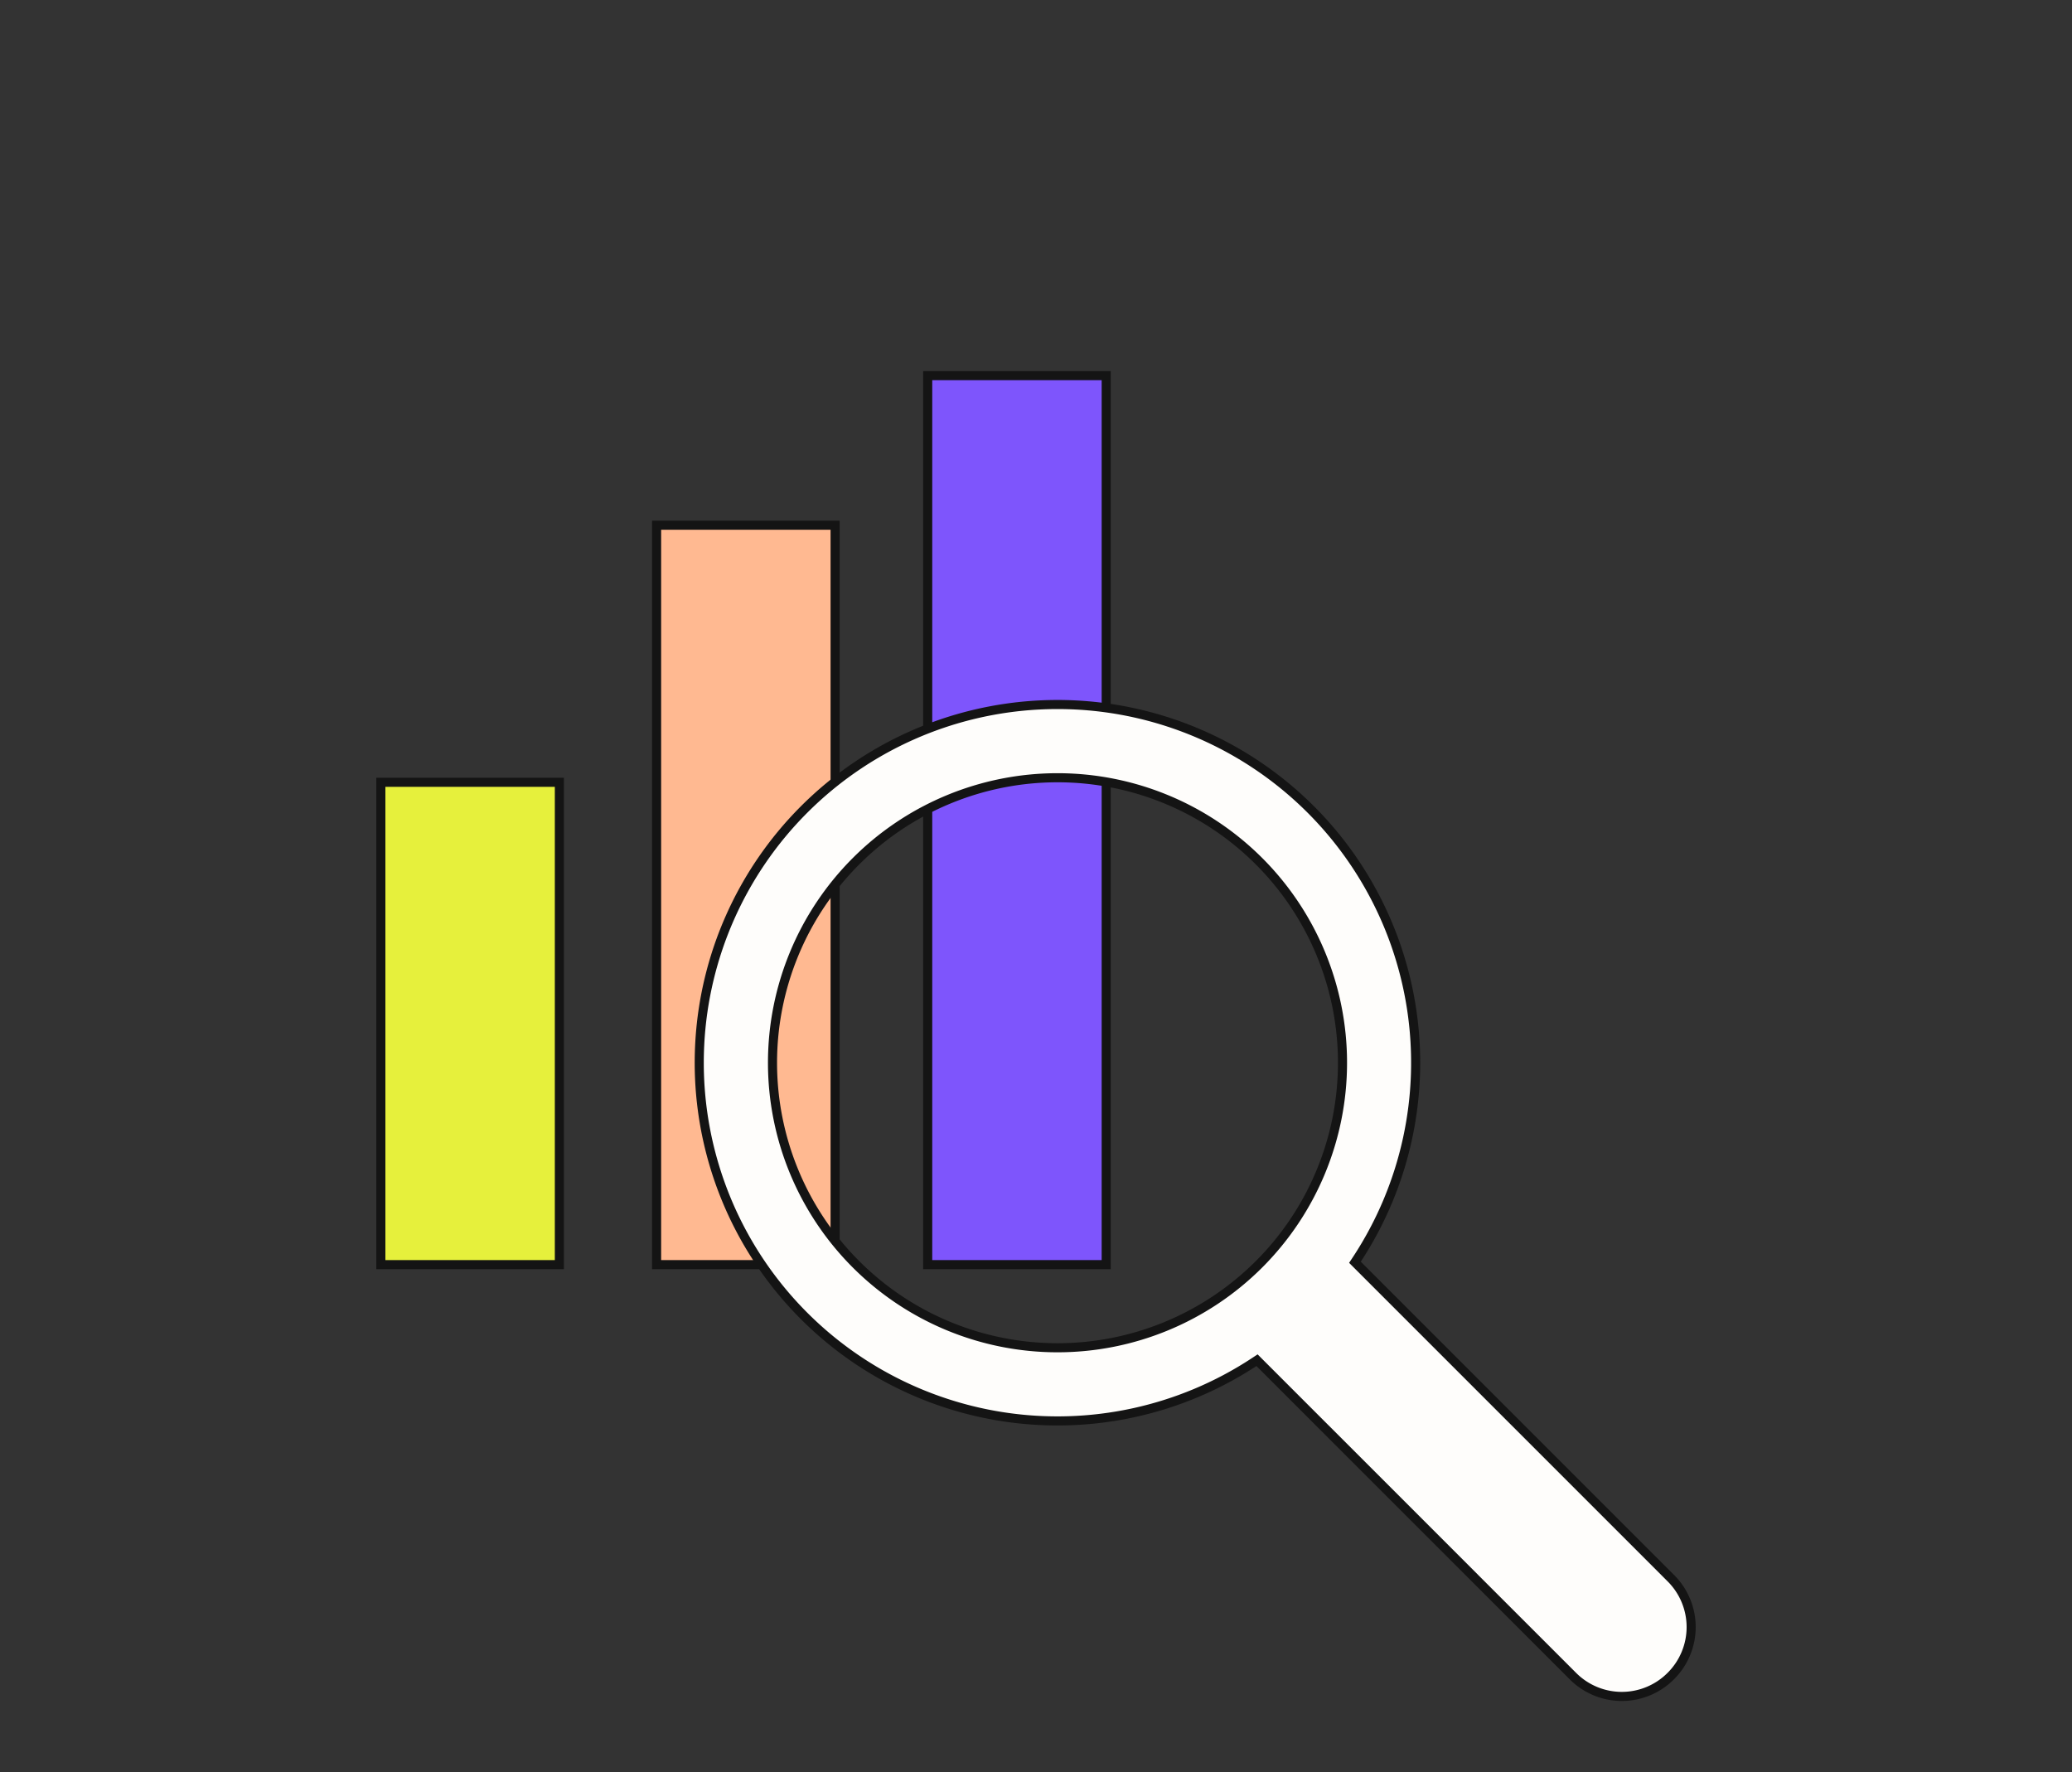 <svg xmlns="http://www.w3.org/2000/svg" width="228" height="195" viewBox="0 0 228 195">
  <rect x="0" y="0" width="228" height="195" fill="#333333" stroke="none"/>
  <g id="m_chart_bar_04_1" data-name="m_chart_bar_04 1" transform="translate(-8192 -1928)">
    <rect id="Rectangle_1" data-name="Rectangle 1" width="228" height="195" transform="translate(8192 1928)" fill="none"/>
    <g id="m_chart_bar_04" transform="translate(8186.407 1947.834)">
      <path id="Path_1" data-name="Path 1" d="M80.176,120.587V39.223H99.82v81.364Z" transform="translate(-2.332 -1.265)" fill="#ffb991" stroke="#141414" stroke-width="1"/>
      <path id="Path_2" data-name="Path 2" d="M47.5,122.762V69.686H67.145v53.076Z" transform="translate(0 -3.439)" fill="#e6f03c" stroke="#141414" stroke-width="1"/>
      <path id="Path_3" data-name="Path 3" d="M112.3,119.322V21.5h19.644v97.822Z" transform="translate(-4.625)" fill="#7e55fc" stroke="#141414" stroke-width="1"/>
      <path id="Path_4" data-name="Path 4" d="M157.591,121.526l-.208.316.267.268L192.139,156.6a7.6,7.6,0,0,1,0,10.776l0,0a7.6,7.6,0,0,1-10.777,0l-34.488-34.488-.267-.268-.317.209a39.416,39.416,0,1,1,11.3-11.3ZM93.292,99.89a31.361,31.361,0,1,0,31.361-31.361A31.367,31.367,0,0,0,93.292,99.89Z" transform="translate(-2.694 -2.782)" fill="#fefdfb" stroke="#141414" stroke-width="1"/>
    </g>
  </g>
</svg>

